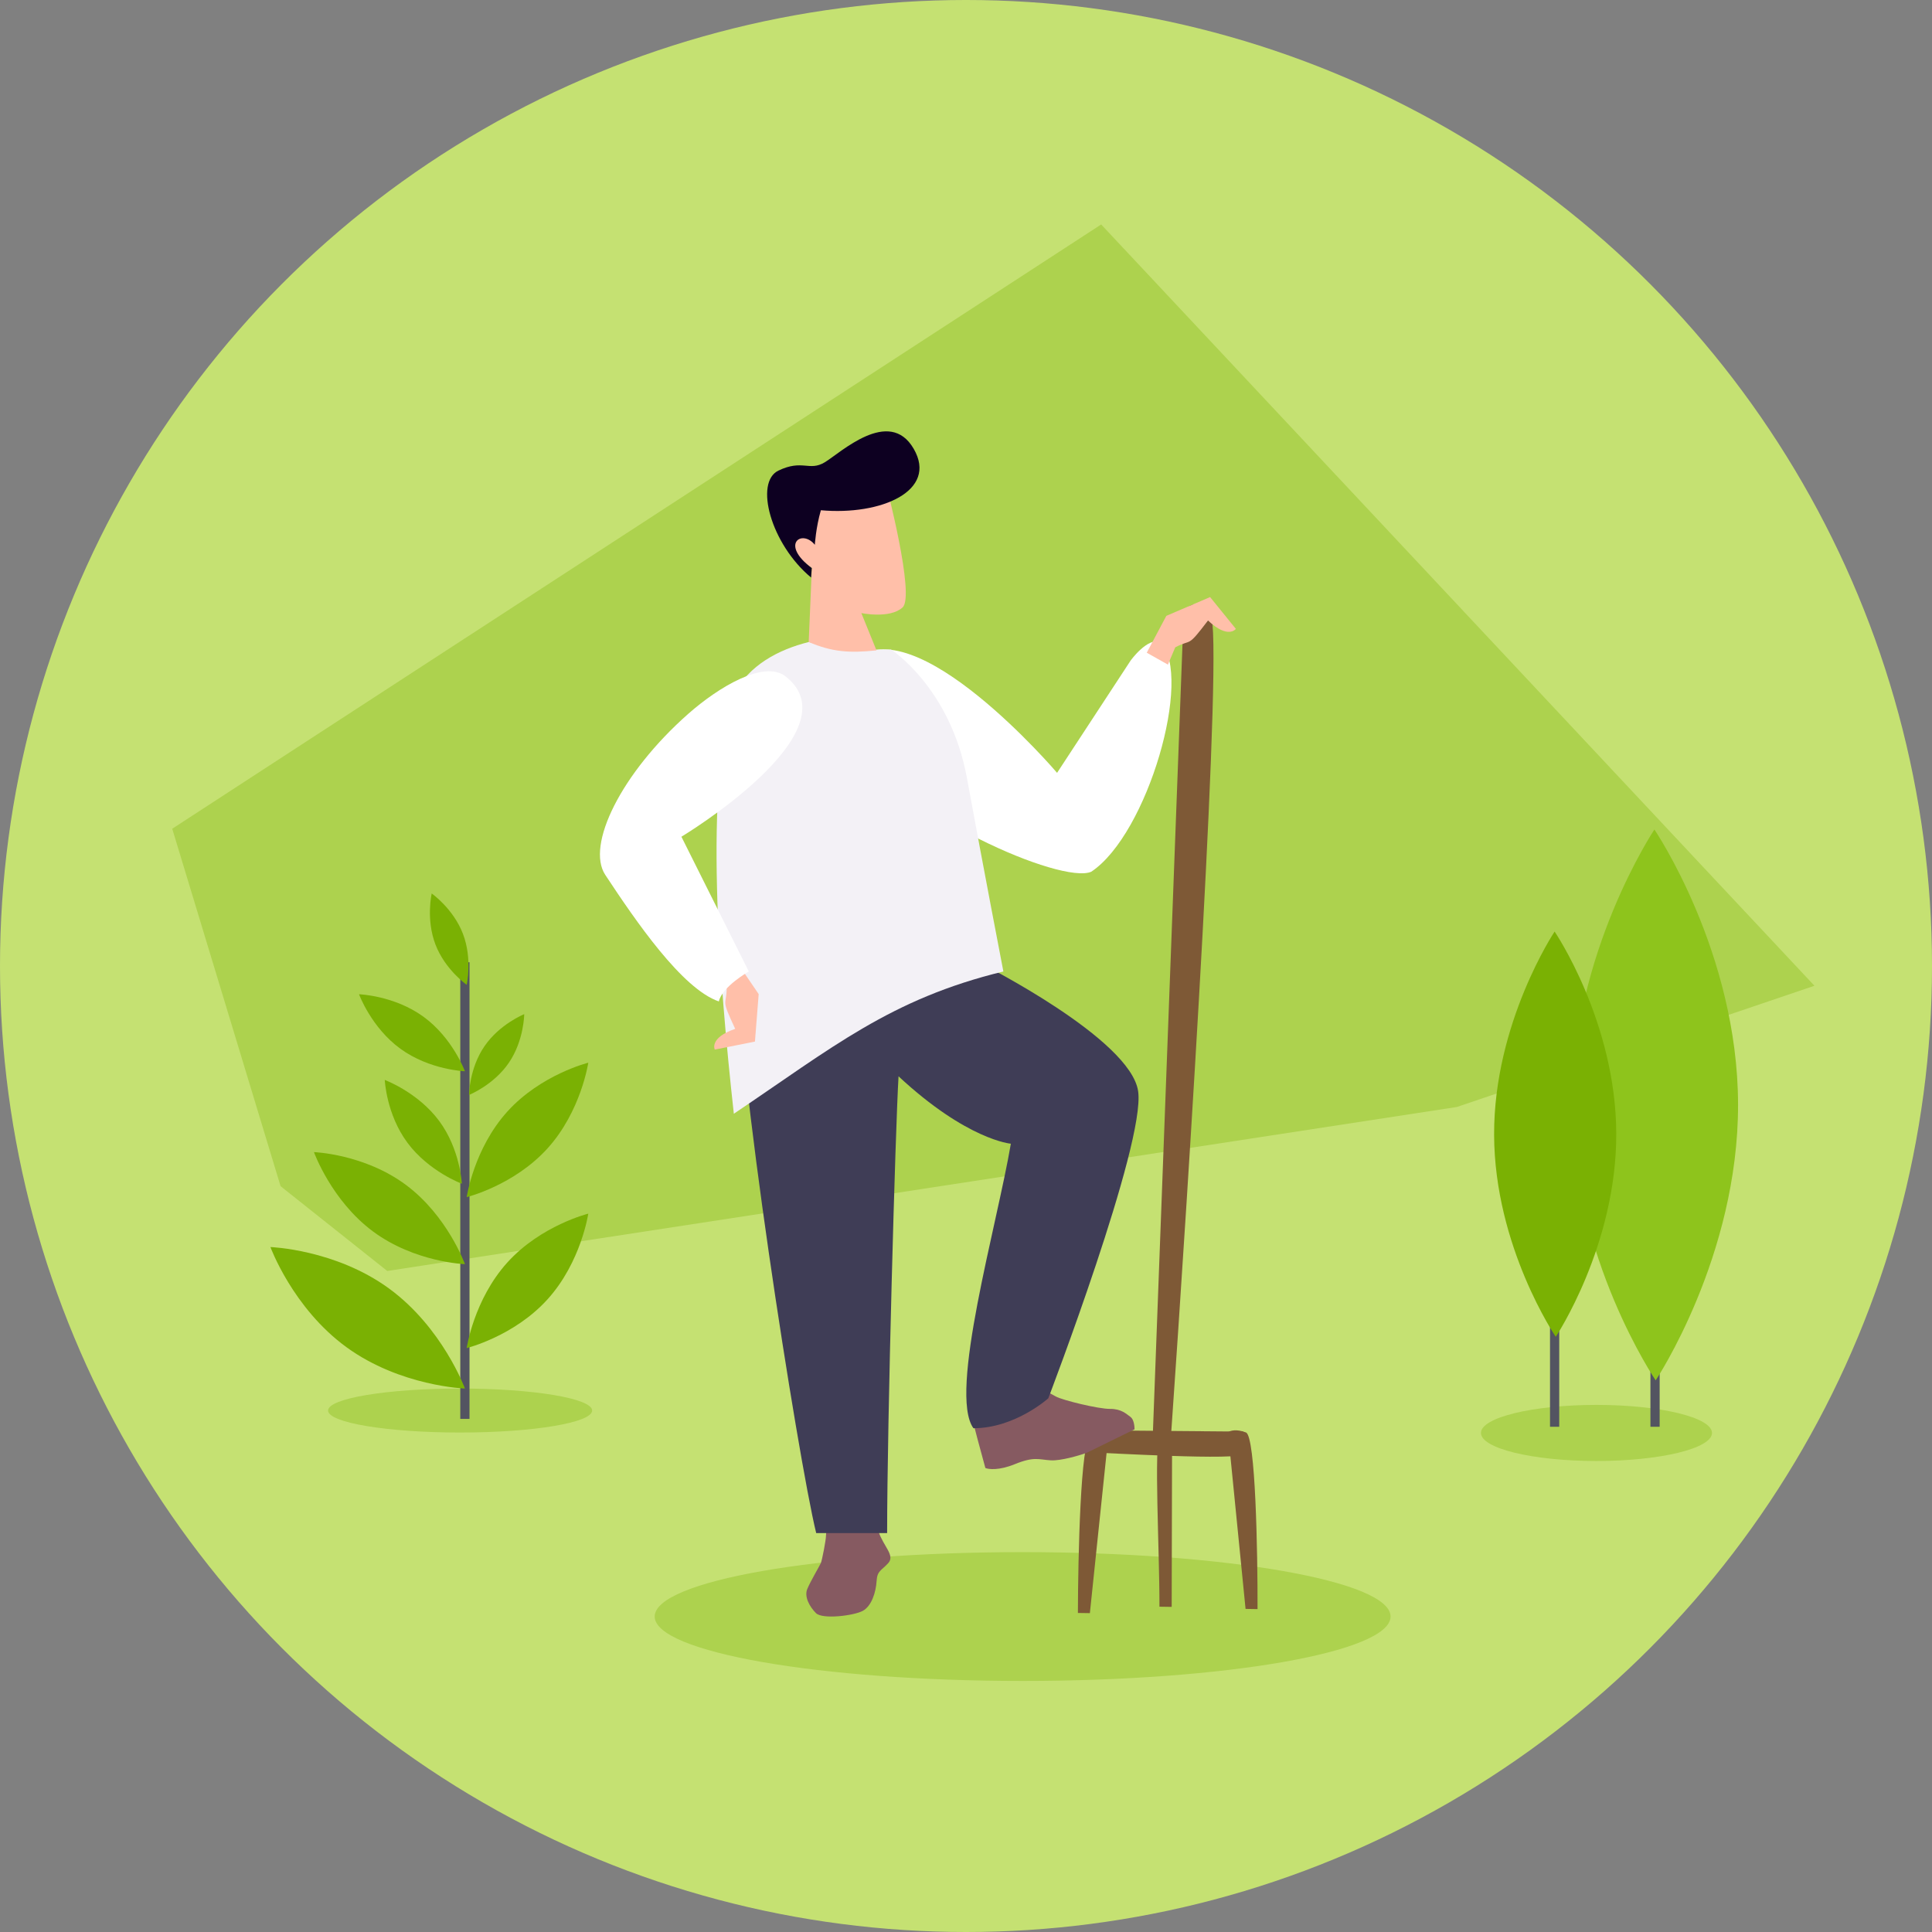 <svg width="120" height="120" viewBox="0 0 120 120" fill="none" xmlns="http://www.w3.org/2000/svg">
<rect x="0" y="0" width="120" height="120" fill="#808080" stroke="none"/>
<circle cx="60" cy="60" r="60" fill="#C5E172"/>
<path opacity="0.32" d="M10.698 51.474L12.756 58.264L14.426 63.774L15.758 68.168L17.428 73.677L24.053 78.942L90.488 68.757L95.457 67.072L101.748 64.939L106.719 63.255L112.698 61.227L109.308 57.609L106.489 54.601L102.924 50.795L100.106 47.788L68.396 13.942L34.805 35.793L28.823 39.684L24.053 42.786L18.07 46.677L10.698 51.474Z" fill="#7AB103"/>
<path d="M63.517 104.406C76.138 104.406 86.37 102.615 86.37 100.406C86.37 98.196 76.138 96.406 63.517 96.406C50.896 96.406 40.664 98.196 40.664 100.406C40.664 102.615 50.896 104.406 63.517 104.406Z" fill="#ADD24E"/>
<path d="M28.578 88.977C33.107 88.977 36.779 88.365 36.779 87.611C36.779 86.856 33.107 86.245 28.578 86.245C24.048 86.245 20.376 86.856 20.376 87.611C20.376 88.365 24.048 88.977 28.578 88.977Z" fill="#ADD24E"/>
<path d="M99.16 90.745C103.123 90.745 106.335 89.965 106.335 89.003C106.335 88.041 103.123 87.261 99.16 87.261C95.198 87.261 91.985 88.041 91.985 89.003C91.985 89.965 95.198 90.745 99.16 90.745Z" fill="#ADD24E"/>
<path d="M29.162 59.768H28.589V88.13H29.162V59.768Z" fill="#535461"/>
<path d="M103.084 60.257H102.511V88.619H103.084V60.257Z" fill="#535461"/>
<path d="M96.847 61.412H96.274V88.619H96.847V61.412Z" fill="#535461"/>
<path d="M24.151 80.022C27.486 82.449 28.879 86.245 28.879 86.245C28.879 86.245 24.859 86.106 21.523 83.679C18.186 81.252 16.797 77.457 16.797 77.457C16.797 77.457 20.815 77.594 24.151 80.022Z" fill="#7AB103"/>
<path d="M107.954 68.586C107.974 78.033 102.837 85.737 102.837 85.737C102.837 85.737 97.662 78.118 97.64 68.669C97.619 59.22 102.758 51.522 102.758 51.522C102.758 51.522 107.933 59.137 107.954 68.586Z" fill="#8EC41C"/>
<path d="M100.389 70.412C100.408 77.362 96.631 83.031 96.631 83.031C96.631 83.031 92.821 77.428 92.802 70.477C92.782 63.526 96.56 57.861 96.56 57.861C96.56 57.861 100.37 63.461 100.389 70.412Z" fill="#7AB103"/>
<path d="M25.207 73.592C27.795 75.513 28.878 78.519 28.878 78.519C28.878 78.519 25.758 78.409 23.169 76.489C20.58 74.568 19.5 71.56 19.5 71.56C19.5 71.56 22.618 71.67 25.207 73.592Z" fill="#7AB103"/>
<path d="M27.273 69.617C28.593 71.396 28.685 73.523 28.685 73.523C28.685 73.523 26.632 72.762 25.311 70.983C23.989 69.204 23.899 67.077 23.899 67.077C23.899 67.077 25.951 67.837 27.273 69.617Z" fill="#7AB103"/>
<path d="M26.303 63.151C28.118 64.472 28.877 66.538 28.877 66.538C28.877 66.538 26.689 66.463 24.873 65.142C23.057 63.822 22.3 61.755 22.3 61.755C22.3 61.755 24.487 61.83 26.303 63.151Z" fill="#7AB103"/>
<path d="M28.754 58.001C29.353 59.567 28.988 61.17 28.988 61.17C28.988 61.17 27.648 60.232 27.047 58.666C26.447 57.099 26.814 55.496 26.814 55.496C26.814 55.496 28.154 56.434 28.754 58.001Z" fill="#7AB103"/>
<path d="M31.605 66.013C30.659 67.397 29.132 68.009 29.132 68.009C29.132 68.009 29.14 66.374 30.087 64.989C31.033 63.603 32.56 62.992 32.56 62.992C32.56 62.992 32.551 64.627 31.605 66.013Z" fill="#7AB103"/>
<path d="M31.514 78.413C29.429 80.718 28.987 83.731 28.987 83.731C28.987 83.731 31.928 83.005 34.012 80.699C36.096 78.393 36.539 75.382 36.539 75.382C36.539 75.382 33.6 76.108 31.514 78.413Z" fill="#7AB103"/>
<path d="M31.514 69.039C29.429 71.344 28.987 74.356 28.987 74.356C28.987 74.356 31.928 73.63 34.012 71.324C36.096 69.018 36.539 66.007 36.539 66.007C36.539 66.007 33.6 66.734 31.514 69.039Z" fill="#7AB103"/>
<path d="M75.19 38.178C76.007 39.287 73.87 72.971 72.699 89.675L71.585 89.597L73.52 38.061C73.736 37.639 74.372 37.07 75.19 38.178Z" fill="#7E5936"/>
<path d="M67.72 89.236C67.124 89.45 66.959 96.624 66.95 100.184L67.694 100.195L68.836 89.254C68.713 89.159 68.316 89.022 67.72 89.236Z" fill="#7E5936"/>
<path d="M72.041 88.931C71.658 89.901 72.024 96.265 72.015 99.795L72.776 99.806L72.799 89.919C72.802 88.82 72.237 88.432 72.041 88.931Z" fill="#7E5936"/>
<path d="M67.781 88.839L77.214 88.918L77.202 90.293C77.199 90.751 68.443 90.22 67.769 90.215C67.23 90.21 67.552 89.296 67.781 88.839Z" fill="#7E5936"/>
<path d="M77.39 88.973C77.985 89.206 78.117 96.384 78.108 99.944L77.364 99.932L76.273 88.956C76.398 88.865 76.795 88.741 77.39 88.973Z" fill="#7E5936"/>
<path d="M54.566 95.129C54.31 94.376 53.806 93.895 53.585 93.748C53.512 93.895 53.349 94.216 53.285 94.328C53.205 94.469 52.424 94.629 51.964 94.769C51.595 94.881 51.45 94.722 51.423 94.629C51.383 94.796 51.303 95.181 51.303 95.39C51.303 95.65 51.062 96.911 50.982 97.091C50.902 97.272 50.342 98.213 50.142 98.693C49.941 99.174 50.282 99.794 50.682 100.195C51.083 100.595 53.025 100.355 53.585 100.055C54.146 99.754 54.406 98.873 54.446 98.213C54.486 97.552 54.726 97.572 55.167 97.091C55.607 96.611 54.887 96.07 54.566 95.129Z" fill="#865A61"/>
<path d="M62.493 86.405C63.276 85.756 63.825 85.806 64.002 85.913C64.394 86.112 65.26 86.556 65.581 86.739C65.983 86.968 68.224 87.514 68.942 87.509C69.661 87.503 69.964 87.83 70.218 88.009C70.422 88.152 70.471 88.581 70.469 88.778L67.478 90.245C66.998 90.413 65.885 90.739 65.271 90.704C64.503 90.659 64.239 90.451 63.025 90.945C62.054 91.341 61.406 91.267 61.203 91.18C60.964 90.315 60.467 88.483 60.386 88.075C60.285 87.565 60.422 87.474 60.537 87.534L61.19 88.355C61.316 88.513 61.513 87.216 62.493 86.405Z" fill="#865A61"/>
<path d="M65.112 86.85C65.112 86.85 71.158 71.038 70.692 67.782C70.227 64.527 60.987 59.876 60.987 59.876H45.89C45.564 65.058 49.565 90.625 50.695 95.221H55.101C55.101 88.417 55.617 70.029 55.81 66.852C60.073 70.817 62.786 71.038 62.786 71.038C61.918 76.153 58.897 86.536 60.461 88.71C63.052 88.71 65.112 86.85 65.112 86.85Z" fill="#3F3D56"/>
<path d="M53.02 41.029C51.883 42.069 51.995 44.269 53.223 46.236C55.925 50.56 65.947 54.961 67.783 54.143C71.292 51.806 74.103 42.011 72.088 39.878C71.284 39.554 70.225 41.029 70.225 41.029L65.657 48.003C65.656 47.997 56.776 37.595 53.02 41.029Z" fill="white"/>
<path d="M45.58 69.177C51.669 65.088 55.31 62.039 62.322 60.341C62.322 60.341 61.083 53.92 60.057 48.318C59.031 42.717 55.346 40.343 55.346 40.343C55.346 40.343 53.003 40.459 50.23 39.878C48.37 40.343 46.508 41.307 45.58 43.134C43.72 48.715 44.65 60.806 45.58 69.177Z" fill="#F3F1F6"/>
<path d="M44.396 65.192L46.891 64.695L47.123 61.746L45.664 59.604L44.397 60.423L45.136 61.327C45.136 62.533 44.731 61.909 45.664 63.904C44.034 64.462 44.396 65.192 44.396 65.192Z" fill="#FFBFA9"/>
<path d="M76.762 39.061L75.161 37.085L72.443 38.252L71.227 40.541L72.542 41.281L72.997 40.206C74.064 39.644 73.701 40.293 75.032 38.539C76.285 39.721 76.762 39.061 76.762 39.061Z" fill="#FFBFA9"/>
<path d="M48.794 42.013C47.469 40.973 44.648 42.662 42.748 44.338C38.572 48.026 36.385 52.509 37.595 54.341C39.477 57.19 42.36 61.418 44.649 62.201C44.854 61.276 46.51 60.341 46.51 60.341L42.324 51.97C42.33 51.968 53.169 45.445 48.794 42.013Z" fill="white"/>
<path d="M50.23 39.878L50.425 35.281L49.367 34.461L48.745 32.104C48.745 32.104 51.218 30.66 51.284 30.592C51.35 30.523 55.026 30.056 55.026 30.056C55.026 30.056 56.853 37.004 56.061 37.729C55.267 38.45 53.499 38.079 53.499 38.079L54.44 40.396C52.713 40.578 51.665 40.484 50.23 39.878Z" fill="#FFBFA9"/>
<path d="M50.379 35.873C47.865 33.779 46.849 29.955 48.346 29.232C49.843 28.509 50.258 29.295 51.224 28.716C52.19 28.137 55.232 25.258 56.75 27.873C58.271 30.492 54.722 32.028 50.986 31.692C50.677 32.763 50.61 33.838 50.61 33.838C49.819 32.848 48.422 33.791 50.42 35.284C50.34 36.399 50.379 35.873 50.379 35.873Z" fill="#0D0021"/>
</svg>
